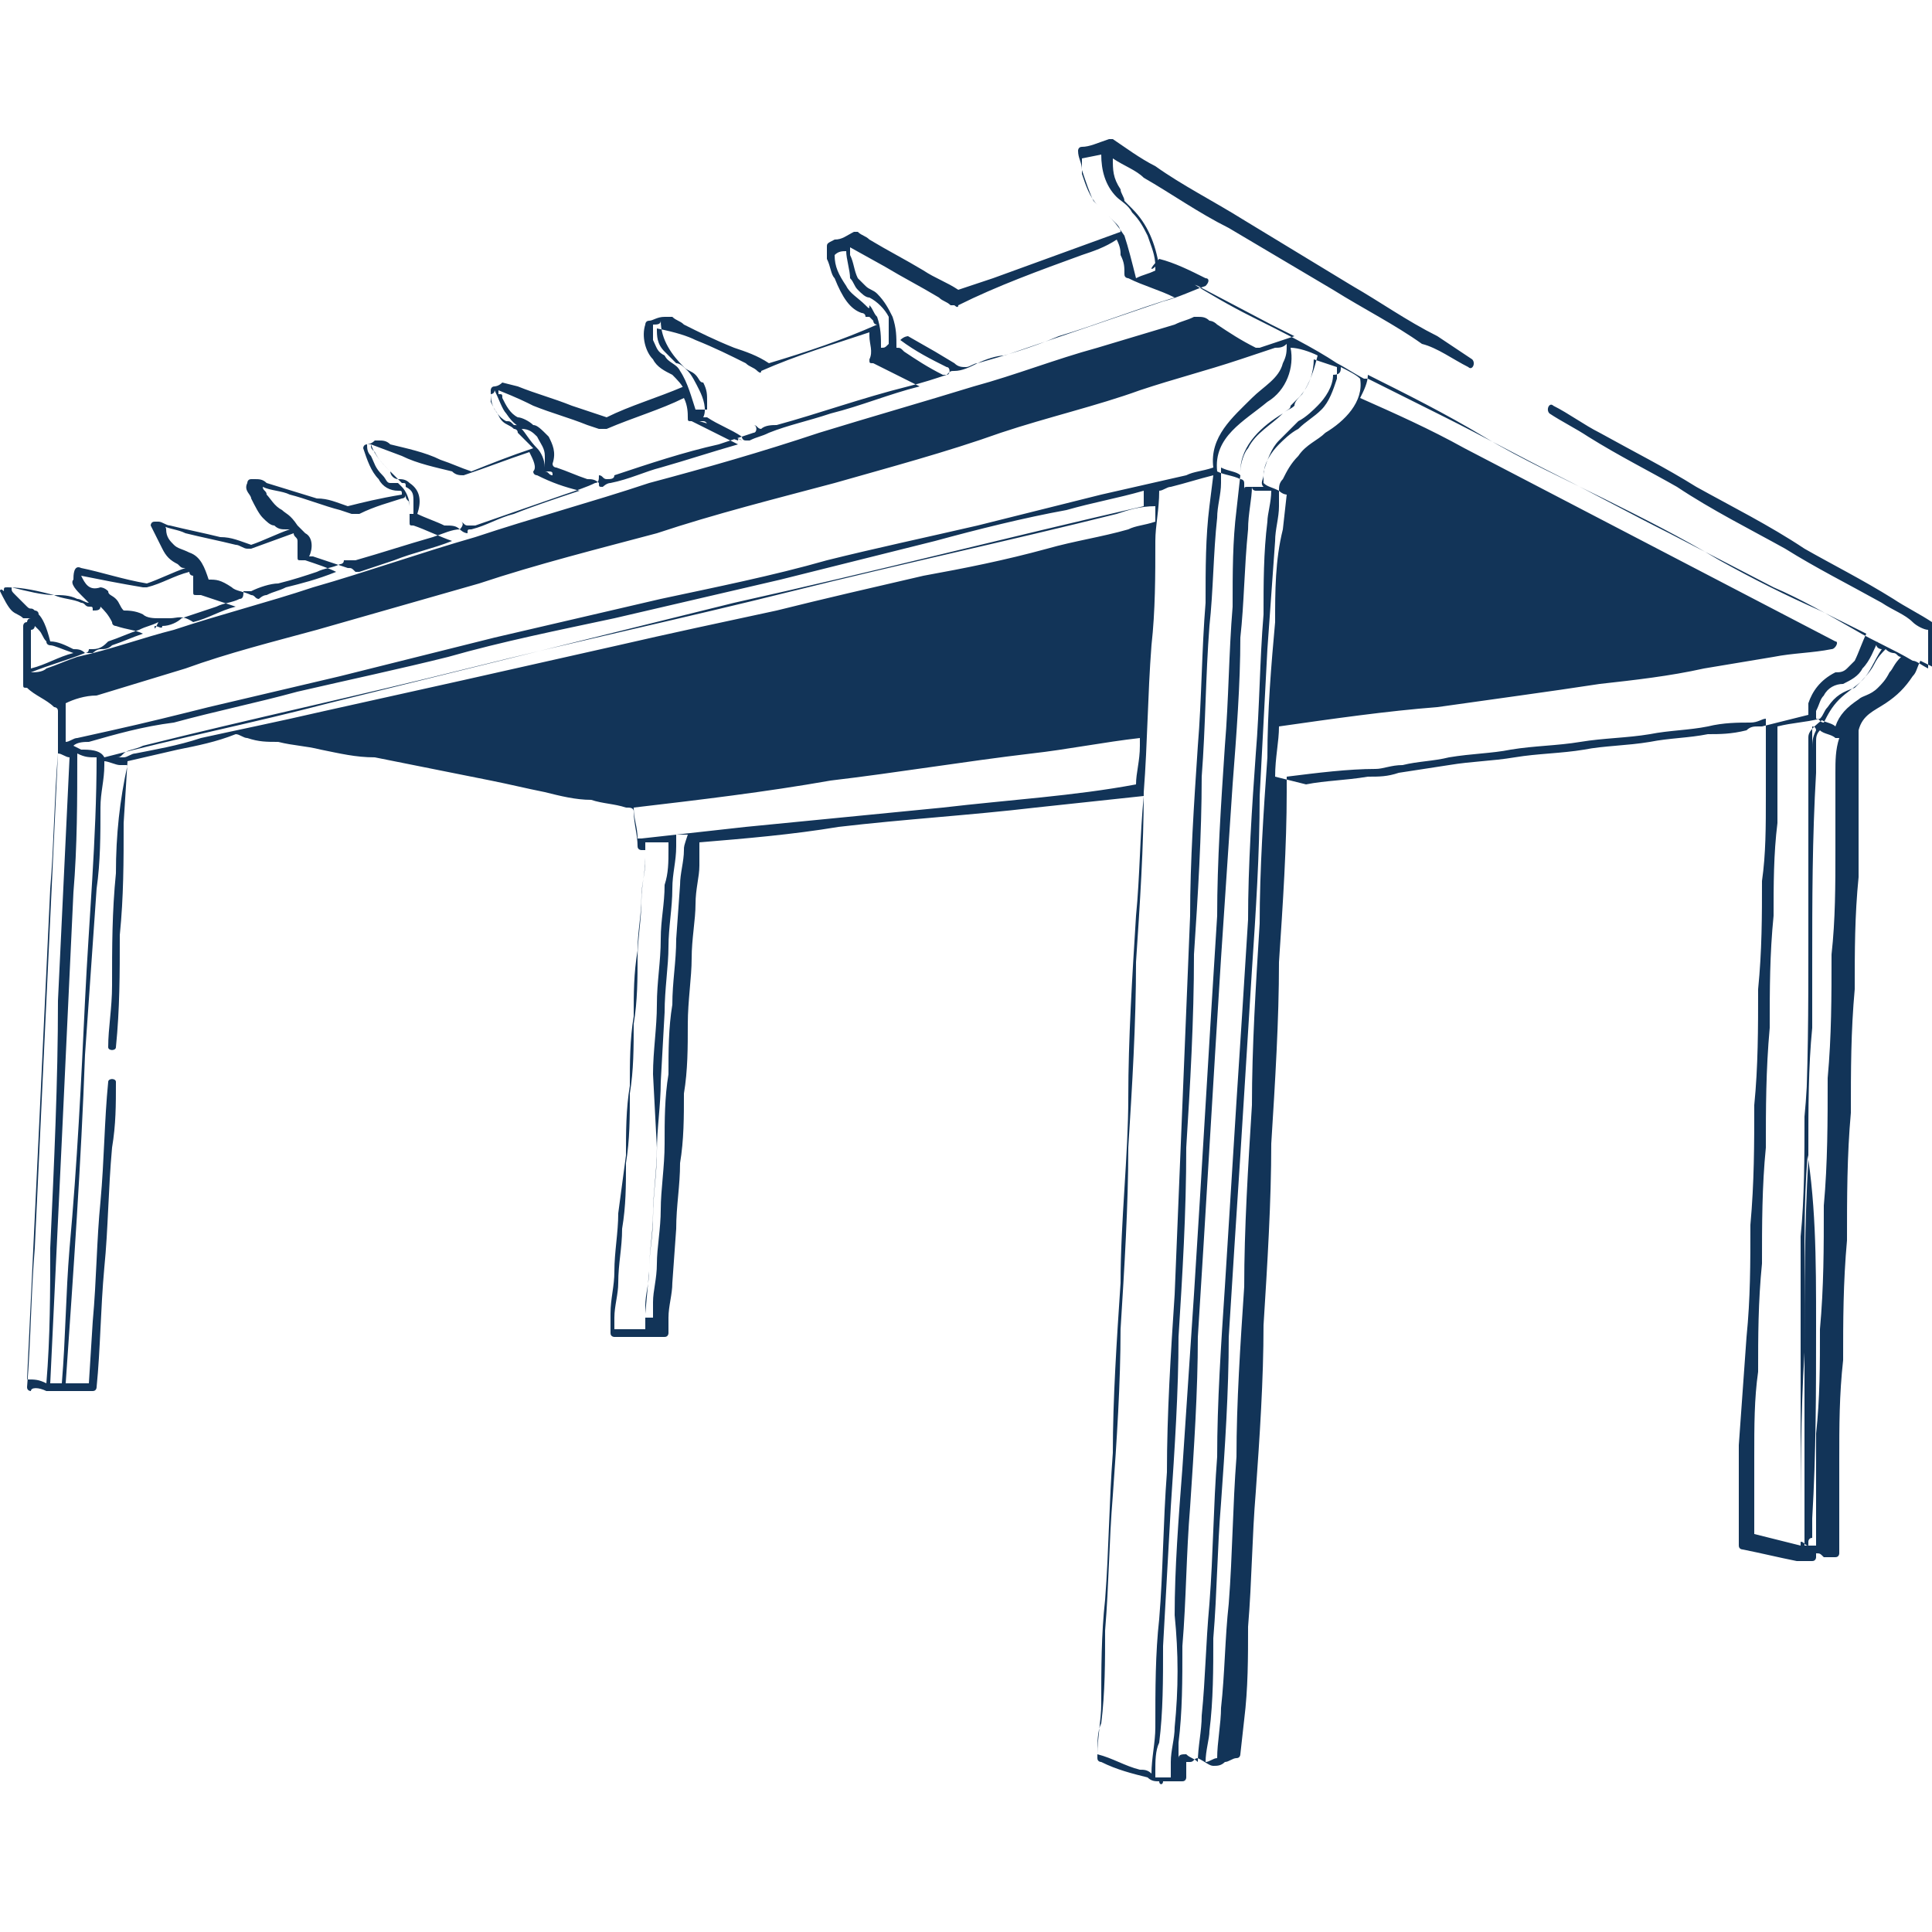 <svg xmlns="http://www.w3.org/2000/svg" width="50" height="50" viewBox="0 0 50 50" fill="none"><g clip-path="url(#clip0_11_184)"><path d="M50 16.1C49.7 15.9 49.3 15.7 49 15.5C48.2 15 47.4 14.6 46.7 14.2C45.8 13.6 44.8 13.1 43.9 12.6C43.1 12.1 42.3 11.7 41.4 11.2C41 11 40.6 10.7 40.2 10.5C40.1 10.4 40 10.6 40.1 10.7C40.4 10.9 40.8 11.1 41.1 11.3C41.9 11.8 42.7 12.2 43.4 12.6C44.3 13.2 45.3 13.7 46.2 14.2C47 14.7 47.8 15.1 48.7 15.6C49 15.8 49.3 15.9 49.5 16.1C49.6 16.2 49.8 16.3 49.9 16.3V17.3C49.7 17.2 49.6 17.1 49.5 17.1C49 16.8 48.5 16.6 48 16.3C47.3 15.9 46.6 15.5 45.9 15.2L43.2 13.8C42.2 13.3 41.3 12.8 40.3 12.3C39.3 11.8 38.4 11.3 37.4 10.8L35.4 9.8C35.4 9.8 35.4 9.8 35.3 9.8C35.1 9.7 34.8 9.5 34.6 9.4C34 9 33.2 8.6 32.4 8.2C31.8 7.9 31.3 7.6 30.8 7.3C30.5 7.2 30.3 7 30 6.9C29.9 6.3 29.7 5.8 29.3 5.4C29.2 5.3 29.1 5.2 29.1 5.2C29.1 5.1 29 5 29 4.9C28.8 4.6 28.8 4.4 28.8 4.1C29.1 4.3 29.4 4.4 29.6 4.6C30.3 5 31 5.5 31.8 5.9L34.5 7.5C35.3 8 36.1 8.4 36.8 8.9C37.2 9 37.6 9.3 38 9.5C38.1 9.6 38.2 9.4 38.1 9.3C37.8 9.1 37.5 8.9 37.2 8.7C36.4 8.3 35.7 7.8 35 7.4L32.2 5.7C31.4 5.2 30.6 4.8 29.9 4.3C29.5 4.1 29.1 3.8 28.8 3.6H28.7C28.4 3.7 28.2 3.8 28 3.8C27.9 3.8 27.9 3.9 27.9 3.9C27.9 4.1 28 4.2 28 4.4C28.1 4.7 28.2 5 28.3 5.2C28.4 5.3 28.5 5.4 28.6 5.5C28.7 5.6 28.8 5.7 28.9 5.8C29 5.9 29 6 29 6C27.9 6.4 26.8 6.8 25.7 7.2C25.4 7.3 25.1 7.4 24.8 7.5C24.5 7.3 24.2 7.2 23.9 7C23.4 6.7 23 6.5 22.5 6.2C22.4 6.1 22.3 6.1 22.2 6H22.1C21.9 6.1 21.8 6.2 21.6 6.2C21.4 6.3 21.4 6.3 21.4 6.4C21.4 6.5 21.4 6.6 21.4 6.7C21.5 6.9 21.5 7.1 21.6 7.2C21.8 7.7 22 8 22.3 8.1C22.3 8.1 22.4 8.1 22.4 8.2C22.4 8.2 22.4 8.2 22.5 8.2C22.6 8.3 22.6 8.3 22.6 8.3C22.6 8.3 22.6 8.4 22.7 8.4C21.8 8.8 20.9 9.1 19.9 9.4C19.6 9.2 19.3 9.1 19 9C18.5 8.8 18.1 8.6 17.7 8.4C17.6 8.3 17.5 8.3 17.4 8.2C17.4 8.2 17.4 8.2 17.3 8.2C17.3 8.2 17.3 8.2 17.2 8.2C17 8.2 16.9 8.3 16.8 8.3C16.7 8.3 16.7 8.4 16.7 8.4C16.6 8.7 16.7 9.1 16.9 9.3C17 9.5 17.2 9.6 17.4 9.7C17.5 9.8 17.7 10 17.7 10.1V10C17 10.3 16.3 10.5 15.7 10.8C15.4 10.7 15.1 10.6 14.8 10.5C14.3 10.3 13.9 10.2 13.4 10L13 9.9C12.9 10 12.8 10 12.8 10C12.7 10 12.7 10.1 12.7 10.1C12.7 10.3 12.7 10.4 12.8 10.6C12.9 10.7 12.9 10.8 13 10.9C13.1 11 13.2 11 13.3 11.1C13.3 11.1 13.4 11.1 13.4 11.2L13.5 11.3C13.6 11.4 13.7 11.5 13.7 11.5L13.8 11.6C13.2 11.8 12.7 12 12.2 12.2C11.9 12.1 11.7 12 11.4 11.9C11 11.7 10.5 11.6 10.1 11.5C10 11.4 9.9 11.4 9.8 11.4C9.7 11.4 9.7 11.4 9.7 11.4C9.6 11.5 9.5 11.5 9.5 11.5C9.4 11.5 9.4 11.6 9.4 11.6C9.5 11.9 9.6 12.2 9.8 12.4C9.9 12.6 10.1 12.7 10.3 12.7C10.4 12.7 10.4 12.7 10.4 12.8C9.8 12.9 9.4 13 9 13.1C8.7 13 8.5 12.9 8.2 12.9L6.9 12.5C6.8 12.4 6.7 12.4 6.6 12.4H6.5C6.4 12.4 6.4 12.5 6.4 12.5C6.3 12.7 6.5 12.8 6.5 12.9C6.6 13.1 6.7 13.3 6.8 13.4C6.9 13.5 7 13.6 7.1 13.6C7.2 13.7 7.3 13.7 7.4 13.7C7.4 13.7 7.4 13.7 7.5 13.7C7.2 13.8 6.8 14 6.5 14.1C6.2 14 6 13.9 5.7 13.9C5.3 13.8 4.8 13.7 4.4 13.6C4.3 13.6 4.2 13.5 4.1 13.5C4.1 13.5 4.1 13.5 4 13.5C3.9 13.5 3.9 13.6 3.9 13.6C4 13.8 4.1 14 4.2 14.2C4.3 14.4 4.4 14.5 4.6 14.6C4.7 14.7 4.7 14.7 4.8 14.7C4.5 14.8 4.1 15 3.8 15.1C3.2 15 2.6 14.8 2.1 14.7C1.9 14.6 1.9 14.9 1.9 15C1.8 15.1 2 15.3 2.1 15.4C2.2 15.5 2.3 15.6 2.3 15.6C2.2 15.6 2.1 15.5 2 15.5C1.8 15.4 1.6 15.4 1.4 15.4C1 15.3 0.6 15.2 0.2 15.2C0.1 15.2 0.1 15.2 0.1 15.3C0 15.2 0 15.3 0 15.3C0.1 15.5 0.2 15.7 0.3 15.8C0.4 15.9 0.5 15.9 0.6 16C0.6 16 0.6 16 0.7 16H0.8C0.7 16 0.7 16.1 0.7 16.1C0.6 16.1 0.6 16.2 0.6 16.2V17.4V17.7C0.6 17.8 0.6 17.8 0.7 17.8C0.9 18 1.2 18.1 1.4 18.3C1.4 18.3 1.5 18.3 1.5 18.4V19.5C1.4 21.6 1.3 23.8 1.2 25.9C1.1 28 1 30.2 0.9 32.3C0.8 33.5 0.8 34.7 0.7 35.9C0.7 36 0.8 36 0.8 36C0.8 35.9 1 35.9 1.2 36H1.3C1.7 36 2.1 36 2.4 36C2.5 36 2.5 35.9 2.5 35.9C2.6 34.9 2.6 33.9 2.7 32.8C2.8 31.8 2.8 30.8 2.9 29.7C3 29.1 3 28.6 3 28C3 27.9 2.8 27.9 2.8 28C2.7 29 2.7 30 2.6 31.1C2.5 32.1 2.5 33.1 2.4 34.2L2.3 35.8C2.1 35.8 1.9 35.8 1.7 35.8C1.9 32.9 2.1 30.1 2.2 27.3C2.3 25.9 2.4 24.4 2.5 23C2.6 22.3 2.6 21.6 2.6 20.9C2.6 20.5 2.7 20.2 2.7 19.8C2.7 19.8 2.7 19.8 2.7 19.7C2.8 19.7 3 19.8 3.1 19.8C3.2 19.8 3.2 19.8 3.3 19.8C3.1 20.7 3 21.6 3 22.6C2.9 23.6 2.9 24.5 2.9 25.5C2.9 26.1 2.8 26.6 2.8 27.1C2.8 27.2 3 27.2 3 27.1C3.1 26.1 3.1 25.2 3.1 24.2C3.2 23.2 3.2 22.3 3.2 21.3L3.3 19.7L4.6 19.4C5.1 19.3 5.6 19.2 6.1 19C6.2 19 6.3 19.1 6.4 19.1C6.7 19.2 6.9 19.2 7.2 19.2C7.6 19.3 7.9 19.3 8.3 19.4C8.8 19.5 9.2 19.6 9.7 19.6C10.2 19.7 10.7 19.8 11.2 19.9C11.7 20 12.2 20.1 12.7 20.2C13.2 20.3 13.6 20.4 14.1 20.5C14.5 20.6 14.9 20.7 15.3 20.7C15.6 20.8 15.9 20.8 16.2 20.9C16.3 20.9 16.4 20.9 16.4 21C16.4 21.3 16.5 21.6 16.5 21.9C16.5 22 16.6 22 16.6 22C16.7 22 16.7 22 16.7 22C16.7 22.1 16.7 22.2 16.7 22.3C16.7 22.6 16.6 22.9 16.6 23.2C16.6 23.7 16.5 24.1 16.5 24.6C16.4 25.2 16.4 25.7 16.4 26.3C16.3 26.9 16.3 27.5 16.3 28.1C16.2 28.7 16.2 29.3 16.2 29.9L16 31.4C16 31.9 15.9 32.4 15.9 32.9C15.9 33.3 15.8 33.6 15.8 34C15.8 34.2 15.8 34.3 15.8 34.5C15.8 34.6 15.9 34.6 15.9 34.6H16.9H17.2C17.3 34.6 17.3 34.5 17.3 34.5C17.3 34.4 17.3 34.3 17.3 34.1C17.3 33.8 17.4 33.5 17.4 33.2L17.5 31.8C17.5 31.2 17.6 30.7 17.6 30.1C17.7 29.5 17.7 28.9 17.7 28.3C17.8 27.7 17.8 27.1 17.8 26.5C17.8 25.9 17.9 25.3 17.9 24.8C17.9 24.3 18 23.8 18 23.4C18 23 18.1 22.7 18.1 22.4C18.1 22.2 18.1 22.1 18.1 21.9V21.8C19.3 21.7 20.5 21.6 21.7 21.4C23.4 21.2 25.1 21.1 26.8 20.9L29.6 20.6C29.5 21.6 29.5 22.7 29.4 23.7C29.3 25.3 29.2 26.9 29.2 28.4C29.2 29.9 29 31.6 29 33.2C28.9 34.7 28.8 36.2 28.8 37.6C28.7 38.9 28.7 40.1 28.6 41.4C28.5 42.3 28.5 43.2 28.5 44.1C28.5 44.5 28.4 45 28.4 45.4V45.5C28.4 45.6 28.5 45.6 28.5 45.6C28.9 45.8 29.3 45.9 29.7 46C29.8 46.1 29.9 46.1 30 46.1C30 46.2 30.1 46.2 30.1 46.1C30.3 46.1 30.5 46.1 30.6 46.1C30.7 46.1 30.7 46 30.7 46C30.7 45.9 30.7 45.8 30.7 45.6H30.8C30.9 45.6 30.9 45.5 31 45.5C31.2 45.6 31.3 45.7 31.4 45.7C31.5 45.7 31.6 45.7 31.7 45.6C31.8 45.6 31.9 45.5 32 45.5C32.1 45.5 32.1 45.4 32.1 45.4L32.2 44.5C32.3 43.7 32.3 42.9 32.3 42.1C32.4 40.9 32.4 39.8 32.5 38.6C32.6 37.2 32.7 35.7 32.7 34.3C32.8 32.7 32.9 31.1 32.9 29.6C33 28 33.1 26.4 33.1 24.9C33.2 23.4 33.3 21.9 33.3 20.5C33.3 20.4 33.3 20.2 33.3 20.1C34.1 20 34.9 19.9 35.6 19.9C35.8 19.9 36 19.8 36.3 19.8C36.7 19.7 37.1 19.7 37.5 19.6C38.1 19.5 38.6 19.5 39.1 19.4C39.7 19.3 40.3 19.3 40.9 19.2C41.5 19.1 42.1 19.1 42.7 19C43.2 18.9 43.7 18.9 44.2 18.8C44.6 18.7 45 18.7 45.3 18.7C45.5 18.7 45.6 18.6 45.7 18.6C45.7 18.8 45.7 18.9 45.7 19.1C45.7 19.6 45.7 20.1 45.7 20.6C45.7 21.4 45.7 22.1 45.6 22.8C45.6 23.7 45.6 24.6 45.5 25.6C45.5 26.6 45.5 27.6 45.4 28.6C45.4 29.6 45.4 30.6 45.3 31.7C45.3 32.7 45.3 33.6 45.2 34.6L45 37.4C45 38 45 38.5 45 39.1C45 39.4 45 39.7 45 39.9C45 39.9 45 39.9 45 40C45 40.1 45.1 40.1 45.1 40.1C45.6 40.2 46 40.3 46.5 40.4C46.5 40.4 46.5 40.4 46.6 40.4H46.9C47 40.4 47 40.3 47 40.3V40.2C47.1 40.2 47.1 40.2 47.2 40.3C47.3 40.3 47.4 40.3 47.5 40.3C47.6 40.3 47.6 40.2 47.6 40.2C47.6 40 47.6 39.8 47.6 39.5C47.6 38.9 47.6 38.3 47.6 37.8C47.6 36.9 47.6 36.1 47.7 35.2C47.7 34.2 47.7 33.2 47.8 32.1C47.8 31 47.8 29.9 47.9 28.8C47.9 27.7 47.9 26.7 48 25.6C48 24.6 48 23.7 48.1 22.7C48.1 22 48.1 21.2 48.1 20.5C48.1 20.1 48.1 19.7 48.1 19.3C48.1 19.2 48.1 19.2 48.1 19.1C48.1 19 48.1 19 48.1 18.9C48.2 18.5 48.5 18.4 48.8 18.2C49.1 18 49.3 17.8 49.5 17.5C49.6 17.4 49.6 17.3 49.7 17.1C49.9 17.2 50.1 17.3 50.3 17.4H50.4C50.5 17.5 50.6 17.4 50.6 17.3V16.1C50 16.1 50 16.1 50 16.1ZM48.7 16.8C48.5 17.1 48.4 17.4 48.2 17.6C48 17.8 47.8 17.9 47.6 18.1C47.4 18.3 47.3 18.5 47.2 18.7C47.1 18.7 47.1 18.6 47 18.6C47 18.6 47 18.6 47 18.5C47 18.4 47 18.4 47 18.4C47.1 18.2 47.1 18.1 47.2 18C47.3 17.8 47.5 17.7 47.7 17.7C47.9 17.6 48.1 17.5 48.2 17.3C48.4 17.1 48.5 16.8 48.6 16.6C48.5 16.7 48.6 16.8 48.7 16.8ZM34.7 9.5C34.9 9.6 35.1 9.7 35.2 9.8C35.3 10.4 34.8 10.9 34.3 11.2C34.1 11.4 33.8 11.5 33.6 11.8C33.4 12 33.3 12.2 33.2 12.4C33.1 12.5 33.1 12.6 33.1 12.7C32.9 12.6 32.8 12.6 32.7 12.5C32.7 12.4 32.7 12.3 32.7 12.2C32.8 11.9 32.9 11.6 33.1 11.4C33.3 11.2 33.4 11.1 33.6 10.9C33.8 10.8 34 10.6 34.1 10.5C34.3 10.3 34.5 10 34.5 9.7C34.7 9.7 34.7 9.6 34.7 9.5ZM34.6 9.5C34.6 9.6 34.6 9.7 34.6 9.8C34.5 10.1 34.4 10.4 34.2 10.6C34 10.8 33.8 10.9 33.6 11.1C33.4 11.2 33.2 11.4 33.1 11.5C32.9 11.7 32.7 12 32.7 12.3C32.7 12.4 32.6 12.5 32.7 12.6C32.6 12.6 32.6 12.6 32.6 12.6H32.3C32.2 12.6 32.2 12.6 32.2 12.7C32.2 12.6 32.2 12.6 32.2 12.6V12.5C32.2 12.4 32.1 12.4 32.1 12.4C32.1 12.3 32.1 12.3 32.1 12.2C32.1 12 32.2 11.7 32.3 11.6C32.5 11.2 32.9 11 33.2 10.7C33.3 10.6 33.4 10.6 33.4 10.5C33.5 10.4 33.6 10.3 33.6 10.3C33.9 10 34 9.6 34 9.3L34.6 9.5ZM34.1 9.2C34 9.6 33.9 9.9 33.7 10.2C33.6 10.3 33.5 10.4 33.5 10.5C33.4 10.6 33.3 10.6 33.2 10.7C32.7 11 32.1 11.5 32.1 12.2C32.1 12.3 32.1 12.3 32.1 12.4C31.9 12.3 31.7 12.3 31.5 12.2C31.4 11.3 32.2 10.9 32.8 10.4C33.3 10.1 33.5 9.5 33.4 9C33.6 9 33.9 9.1 34.1 9.2ZM31.4 12.1C31.1 12.2 30.9 12.2 30.7 12.3L28.5 12.8L25.3 13.6C24 13.9 22.6 14.2 21.4 14.5C20 14.9 18.5 15.2 17.1 15.5L12.8 16.5L8.8 17.5L5.4 18.3C4.6 18.5 3.8 18.7 2.9 18.9L2 19.1C1.9 19.1 1.8 19.2 1.7 19.2V18.2C1.9 18.1 2.2 18 2.5 18L4.8 17.3C5.9 16.9 7.1 16.6 8.2 16.3C9.6 15.9 11 15.5 12.4 15.1C13.9 14.6 15.5 14.2 17 13.8C18.5 13.3 20.1 12.9 21.6 12.5C23 12.1 24.5 11.7 25.9 11.2C27.1 10.8 28.4 10.5 29.5 10.1C30.4 9.8 31.2 9.6 32.1 9.3C32.4 9.2 32.7 9.1 33 9C33.1 9 33.2 9 33.3 8.9C33.3 9.1 33.3 9.2 33.2 9.4C33.1 9.8 32.7 10 32.4 10.3C31.9 10.8 31.3 11.3 31.4 12.1ZM28.7 5.6C28.6 5.5 28.5 5.4 28.4 5.3C28.2 5.1 28.1 4.8 28 4.5C28 4.4 28 4.3 28 4.1L28.5 4C28.5 4.4 28.6 4.8 28.9 5.1C29 5.2 29.2 5.3 29.3 5.5C29.5 5.7 29.6 5.9 29.7 6.1C29.8 6.4 29.9 6.6 29.9 6.9V7C29.7 7.1 29.6 7.1 29.4 7.2C29.3 6.8 29.2 6.4 29.1 6.1C28.9 5.8 28.8 5.7 28.7 5.6ZM22.9 6.9C23.4 7.2 23.8 7.4 24.3 7.7C24.4 7.8 24.5 7.8 24.6 7.9C24.6 7.9 24.6 7.9 24.7 7.9C24.7 7.9 24.8 8 24.8 7.9C25.8 7.4 26.9 7 28 6.6C28.3 6.5 28.6 6.4 28.9 6.2C29 6.4 29 6.5 29 6.6C29.1 6.8 29.1 6.9 29.1 7.1C29.1 7.2 29.2 7.2 29.2 7.2C29.6 7.4 30 7.5 30.4 7.7C29.4 8 28.4 8.4 27.4 8.7C26.7 9 26 9.2 25.3 9.4C25.1 9.5 24.9 9.6 24.7 9.6C24.6 9.6 24.6 9.6 24.5 9.7H24.4C24 9.5 23.7 9.3 23.4 9.1C23.3 9 23.3 9 23.2 9C23.2 8.7 23.2 8.5 23.1 8.2C23 8 22.9 7.8 22.7 7.6C22.6 7.5 22.5 7.5 22.4 7.4C22.3 7.3 22.2 7.2 22.2 7.2C22.1 7 22.1 6.8 22 6.6C22 6.5 22 6.4 22 6.4L22.9 6.9ZM22.4 7.9C22.2 7.7 22 7.6 21.9 7.4C21.7 7.1 21.6 6.9 21.6 6.6C21.7 6.5 21.8 6.5 21.9 6.5C21.9 6.7 22 7 22 7.2C22.1 7.3 22.1 7.4 22.2 7.5C22.3 7.6 22.4 7.7 22.5 7.7C22.7 7.8 22.9 8 23 8.2C23 8.4 23 8.7 23 8.9C22.9 9 22.9 9 22.8 9C22.8 8.7 22.8 8.5 22.7 8.2C22.6 8.1 22.6 8 22.5 7.9C22.5 8 22.5 8 22.4 7.9ZM18 8.8C18.5 9 18.9 9.2 19.3 9.4C19.4 9.5 19.5 9.5 19.6 9.6C19.6 9.6 19.7 9.7 19.7 9.6C20.6 9.2 21.6 8.9 22.5 8.6C22.5 8.7 22.5 8.7 22.5 8.7C22.5 8.9 22.6 9.1 22.5 9.3C22.5 9.4 22.5 9.4 22.6 9.4C23 9.6 23.4 9.8 23.8 10C23 10.2 22.3 10.5 21.5 10.7C20.9 10.9 20.4 11 19.9 11.2C19.7 11.3 19.6 11.3 19.4 11.4H19.3C19.2 11.4 19.2 11.3 19.2 11.3C18.9 11.1 18.6 11 18.3 10.8H18.2C18.3 10.6 18.2 10.3 18.1 10.1C18 9.9 17.9 9.7 17.8 9.6C17.7 9.5 17.6 9.4 17.5 9.4C17.4 9.3 17.3 9.2 17.2 9.1C17 8.9 17 8.7 17 8.5C17.5 8.6 17.8 8.7 18 8.8ZM19.2 11.4C18.8 11.2 18.5 11 18.1 10.9H18.2C18.2 10.9 18.3 10.9 18.3 11C18.6 11.2 18.8 11.3 19.1 11.4C19.1 11.3 19.2 11.4 19.2 11.4ZM17.6 9.6C17.5 9.4 17.3 9.4 17.2 9.2C17 9.1 17 9 16.9 8.8C16.9 8.7 16.9 8.6 16.9 8.5C16.9 8.5 16.9 8.5 16.9 8.4C17 8.4 17.1 8.4 17.1 8.3C17.1 8.8 17.4 9.2 17.7 9.5C17.8 9.6 17.9 9.6 18 9.7C18.1 9.8 18.1 9.9 18.2 9.9C18.3 10.1 18.3 10.2 18.3 10.4C18.3 10.5 18.3 10.6 18.3 10.6C18.2 10.6 18.1 10.6 18 10.6C17.9 10.3 17.8 9.9 17.6 9.6ZM13.8 10.5C14.3 10.7 14.7 10.8 15.2 11L15.5 11.1C15.5 11.1 15.5 11.1 15.6 11.1H15.7C16.4 10.8 17.1 10.6 17.7 10.3C17.8 10.5 17.8 10.7 17.8 10.8C17.8 10.9 17.8 10.9 17.9 10.9C18.3 11.1 18.7 11.3 19.1 11.5C18.4 11.7 17.8 11.9 17.1 12.1C16.7 12.2 16.3 12.4 15.8 12.5C15.7 12.5 15.6 12.6 15.6 12.6C15.5 12.6 15.5 12.6 15.5 12.5C15.4 12.4 15.3 12.4 15.2 12.4C14.9 12.3 14.7 12.2 14.4 12.1C14.4 12.1 14.3 12.1 14.3 12C14.4 11.7 14.3 11.5 14.2 11.3C14 11.1 13.9 11 13.8 11C13.7 10.9 13.5 10.8 13.4 10.8C13.2 10.7 13.1 10.5 13 10.3C13 10.2 13 10.2 12.9 10.2C12.9 10.2 12.9 10.2 12.9 10.1C13.4 10.3 13.6 10.4 13.8 10.5ZM14.3 12.3C14.2 12.3 14.2 12.2 14.1 12.2C14.3 12.2 14.3 12.2 14.3 12.3ZM13.5 11.1C13.4 11 13.4 11 13.3 11C13.2 10.9 13.2 10.9 13.1 10.9C12.9 10.8 12.8 10.6 12.7 10.4C12.7 10.3 12.7 10.3 12.7 10.2C12.7 10.2 12.8 10.2 12.8 10.1C12.9 10.3 13 10.6 13.1 10.7C13.3 11 13.4 11 13.5 11.1C13.7 11.1 13.8 11.2 13.9 11.3C14 11.5 14.1 11.6 14.1 11.8C14.1 11.9 14.1 11.9 14.1 11.9V12V12.1C14.1 11.9 14 11.7 13.9 11.6C13.7 11.4 13.6 11.2 13.5 11.1ZM10.4 11.8C10.8 12 11.3 12.1 11.7 12.2C11.8 12.3 11.9 12.3 12 12.3C12.6 12.1 13.1 11.9 13.7 11.7C13.8 11.9 13.9 12.1 13.8 12.2C13.8 12.3 13.9 12.3 13.9 12.3C14.3 12.5 14.6 12.6 15 12.7C14.4 12.9 13.8 13.1 13.3 13.3C12.9 13.4 12.6 13.6 12.2 13.7C12.1 13.7 12.1 13.7 12.1 13.8C12 13.8 11.9 13.7 11.9 13.7C11.8 13.6 11.7 13.6 11.5 13.6C11.3 13.5 11 13.4 10.8 13.3C10.9 13 10.9 12.7 10.6 12.5C10.5 12.4 10.4 12.4 10.3 12.4C10.2 12.4 10.1 12.3 10.1 12.2C9.9 12 9.8 11.9 9.7 11.7C9.6 11.6 9.6 11.6 9.6 11.5L10.4 11.8ZM10.1 12.5C10 12.5 10 12.4 9.9 12.3C9.7 12.1 9.7 12 9.6 11.8C9.5 11.7 9.5 11.6 9.5 11.5C9.5 11.5 9.5 11.5 9.6 11.5C9.7 11.8 9.9 12 10.1 12.2C10.2 12.3 10.3 12.4 10.3 12.4L10.4 12.5C10.5 12.5 10.5 12.5 10.5 12.6C10.7 12.7 10.7 12.8 10.7 13C10.7 13.1 10.7 13.2 10.7 13.3C10.6 13.3 10.6 13.3 10.6 13.3C10.6 13.2 10.6 13.2 10.6 13.1C10.6 12.9 10.5 12.7 10.4 12.6C10.3 12.5 10.3 12.5 10.3 12.5C10.2 12.5 10.2 12.5 10.1 12.5ZM7.3 13.2C7.1 13.1 7 12.9 6.9 12.8C6.9 12.7 6.8 12.7 6.8 12.6C7 12.7 7.3 12.7 7.5 12.8C7.9 12.9 8.4 13.1 8.8 13.2L9.1 13.3H9.2C9.2 13.3 9.2 13.3 9.3 13.3C9.7 13.1 10.1 13 10.4 12.9C10.4 12.9 10.5 12.9 10.5 12.8C10.5 12.9 10.5 12.9 10.6 13C10.6 13.1 10.6 13.2 10.6 13.3C10.6 13.4 10.6 13.4 10.6 13.4C10.6 13.4 10.6 13.4 10.6 13.5C10.6 13.6 10.6 13.6 10.7 13.6C11 13.7 11.4 13.9 11.7 14C11.2 14.2 10.7 14.3 10.2 14.5C9.9 14.6 9.6 14.7 9.3 14.8H9.2C9.1 14.7 9.1 14.7 9 14.7L8.7 14.6L8.1 14.4C8.1 14.4 8.1 14.4 8 14.4C8.1 14.2 8.1 13.9 7.9 13.8C7.8 13.7 7.7 13.6 7.7 13.6C7.5 13.3 7.4 13.3 7.3 13.2ZM4.5 14.1C4.4 14 4.3 13.9 4.3 13.7C4.3 13.7 4.3 13.6 4.2 13.6C4.4 13.7 4.6 13.7 4.8 13.8C5.2 13.9 5.7 14 6.1 14.1C6.2 14.1 6.3 14.2 6.4 14.2H6.5L7.6 13.8C7.6 13.9 7.7 13.9 7.7 14C7.7 14.1 7.7 14.1 7.7 14.1V14.2C7.7 14.2 7.7 14.2 7.7 14.3C7.7 14.4 7.7 14.4 7.7 14.4C7.7 14.5 7.7 14.5 7.8 14.5C7.8 14.5 7.8 14.5 7.9 14.5C8.2 14.6 8.5 14.7 8.7 14.8C8.2 15 7.8 15.1 7.4 15.2C7.2 15.3 7.1 15.3 6.9 15.4C6.8 15.4 6.7 15.5 6.7 15.5C6.6 15.5 6.6 15.4 6.5 15.4C6.3 15.3 6.1 15.3 6 15.2C5.7 15 5.6 15 5.4 15C5.3 14.7 5.2 14.4 4.9 14.3C4.7 14.2 4.6 14.2 4.5 14.1ZM2.1 14.9C2.6 15 3.1 15.1 3.7 15.2C3.8 15.2 3.8 15.2 3.8 15.2C4.2 15.1 4.5 14.9 4.9 14.8C4.9 14.9 5 14.9 5 14.9C5 14.9 5 15.1 5 15.2V15.3C5 15.4 5 15.4 5.1 15.4C5.1 15.4 5.1 15.4 5.2 15.4C5.5 15.5 5.8 15.6 6.1 15.7C5.7 15.8 5.4 16 5 16.1C4.7 15.9 4.6 16 4.4 16C4.4 16 4.3 16 4.2 16C4.1 16 4.1 16 4.1 16C4 16 3.8 16 3.7 15.9C3.5 15.8 3.3 15.8 3.2 15.8C3.1 15.7 3.1 15.6 3 15.5C2.9 15.4 2.8 15.4 2.8 15.3C2.7 15.2 2.6 15.2 2.6 15.2C2.3 15.3 2.2 15.1 2.1 14.9ZM0.7 15.7C0.6 15.6 0.5 15.5 0.4 15.4C0.3 15.3 0.3 15.3 0.3 15.2C0.7 15.3 1.1 15.4 1.4 15.4C1.6 15.5 1.9 15.5 2.1 15.6C2.2 15.6 2.2 15.7 2.3 15.7C2.4 15.7 2.4 15.7 2.4 15.8C2.5 15.8 2.6 15.8 2.6 15.7C2.7 15.8 2.8 15.9 2.9 16.1C2.9 16.2 3 16.2 3 16.2C3.3 16.3 3.5 16.3 3.7 16.4C3.4 16.5 3.2 16.6 2.9 16.7C2.8 16.8 2.7 16.8 2.6 16.8C2.5 16.8 2.4 16.9 2.4 16.9H2.2C2.1 16.8 2 16.8 1.9 16.8C1.7 16.7 1.5 16.6 1.3 16.6C1.2 16.2 1.1 16 1 15.9C1 15.8 0.9 15.8 0.9 15.8C0.8 15.7 0.8 15.8 0.7 15.7ZM1.9 16.9C1.5 17 1.2 17.2 0.8 17.3V16.3C0.9 16.3 0.9 16.2 0.9 16.2L1 16.3C1.1 16.4 1.1 16.5 1.2 16.6C1.2 16.7 1.3 16.7 1.3 16.7C1.4 16.7 1.6 16.8 1.9 16.9ZM0.8 17.4C1.3 17.2 1.7 17.1 2.2 16.9C2.3 16.9 2.3 16.8 2.3 16.8H2.4C2.6 16.8 2.7 16.7 2.8 16.6C3.1 16.5 3.3 16.4 3.6 16.3C3.8 16.2 3.9 16.2 4.1 16.1C4 16.3 4 16.3 4 16.2C4.1 16.2 4.2 16.3 4.2 16.2C4.4 16.2 4.6 16.1 4.7 16C5 15.9 5.3 15.8 5.6 15.7C5.8 15.6 6 15.6 6.2 15.5C6.3 15.5 6.3 15.4 6.3 15.3C6.4 15.3 6.4 15.3 6.5 15.3C6.7 15.2 7 15.1 7.2 15.1C7.6 15 7.9 14.9 8.2 14.8C8.4 14.7 8.6 14.7 8.8 14.6C8.8 14.6 8.9 14.6 8.9 14.5H9C9.1 14.5 9.1 14.5 9.2 14.5C9.9 14.3 10.5 14.1 11.2 13.9C11.5 13.8 11.7 13.7 11.9 13.7C12 13.6 12 13.5 11.9 13.5C12 13.5 12 13.6 12.1 13.6C12.2 13.6 12.2 13.6 12.3 13.6L14.6 12.8C14.9 12.7 15.2 12.6 15.4 12.5C15.5 12.5 15.5 12.4 15.5 12.3C15.6 12.3 15.6 12.4 15.7 12.4C15.8 12.4 15.9 12.4 15.9 12.3C16.8 12 17.7 11.7 18.6 11.5C18.9 11.4 19.2 11.3 19.5 11.2C19.6 11.2 19.6 11 19.5 11C19.6 11 19.6 11.1 19.7 11.1C19.8 11 20 11 20.1 11C21.2 10.7 22.3 10.3 23.5 10C23.9 9.9 24.2 9.8 24.5 9.7C24.6 9.7 24.6 9.5 24.5 9.5C24.1 9.3 23.7 9.1 23.3 8.8C23.4 8.7 23.5 8.7 23.5 8.7L24.2 9.1L24.7 9.4C24.8 9.5 24.9 9.5 25 9.5C25.1 9.5 25.2 9.4 25.3 9.4C25.5 9.3 25.8 9.2 26 9.2L30.1 7.8C30.5 7.7 30.9 7.5 31.2 7.4C31.3 7.3 31.3 7.2 31.2 7.2C30.8 7 30.4 6.8 30 6.7C29.7 7 29.8 7 29.9 6.9C29.9 6.9 29.9 6.9 30 6.9C30.3 7.1 30.7 7.3 31 7.4L32.9 8.4L33.5 8.7C33.2 8.8 32.9 8.9 32.6 9C32.6 9 32.6 9 32.5 9C32.1 8.8 31.8 8.6 31.5 8.4C31.4 8.3 31.3 8.3 31.3 8.3C31.2 8.2 31.1 8.2 31 8.2H30.9C30.7 8.3 30.6 8.3 30.4 8.4L28.4 9C27.3 9.3 26.3 9.7 25.2 10C23.9 10.4 22.5 10.8 21.2 11.2C19.7 11.7 18.3 12.1 16.8 12.5C15.3 13 13.8 13.4 12.3 13.9C10.9 14.3 9.5 14.8 8.1 15.2C6.9 15.6 5.7 15.9 4.5 16.3C3.7 16.5 2.9 16.8 2 17C1.7 17.1 1.5 17.2 1.2 17.3C1.1 17.4 0.9 17.4 0.8 17.4ZM1.2 35.8C1 35.7 0.9 35.7 0.7 35.7C0.8 33.6 0.9 31.5 1 29.4L1.3 23C1.4 21.8 1.4 20.7 1.5 19.5C1.6 19.5 1.7 19.6 1.8 19.6C1.7 21.7 1.6 23.8 1.5 25.9C1.5 28 1.4 30.1 1.3 32.3C1.3 33.4 1.3 34.6 1.2 35.8ZM2.2 25.9C2.1 28 2 30.1 1.8 32.3C1.7 33.5 1.7 34.6 1.6 35.8C1.5 35.8 1.4 35.8 1.3 35.8C1.4 33.7 1.5 31.6 1.6 29.5C1.7 27.4 1.8 25.2 1.9 23.1C2 21.9 2 20.7 2 19.5C2.2 19.6 2.3 19.6 2.5 19.6C2.5 21.7 2.3 23.8 2.2 25.9ZM2.1 19.4L1.9 19.3C2 19.2 2.2 19.2 2.3 19.2C3 19 3.7 18.8 4.5 18.7C5.6 18.4 6.6 18.2 7.7 17.9C9 17.6 10.4 17.3 11.6 17C13 16.6 14.5 16.3 15.9 16L20.2 15L24.2 14C25.3 13.7 26.5 13.4 27.6 13.2C28.3 13 28.9 12.9 29.6 12.7C29.6 12.9 29.6 13 29.6 13.1C26.1 13.9 22.6 14.8 19 15.6L8.5 18.2C6.6 18.7 4.6 19.1 2.7 19.6C2.6 19.4 2.3 19.4 2.1 19.4ZM5.2 19.1C4.6 19.3 4 19.4 3.5 19.5C3.4 19.5 3.3 19.6 3.2 19.6C3.1 19.6 3.1 19.6 3.1 19.6H3C3.1 19.6 3.1 19.6 3.2 19.5C3.3 19.4 3.5 19.4 3.7 19.3C6.5 18.6 9.3 18 12.1 17.3C14.9 16.6 17.7 16 20.5 15.3C23.3 14.6 26.1 14 28.9 13.3C29.2 13.2 29.5 13.1 29.9 13.1C29.9 13.2 29.9 13.3 29.9 13.4V13.5C29.6 13.6 29.4 13.6 29.2 13.7C28.5 13.9 27.8 14 27.1 14.2C26 14.5 25 14.7 23.9 14.9C22.6 15.2 21.3 15.5 20.1 15.8C18.7 16.1 17.3 16.4 16 16.7L12 17.6L8.4 18.4C7.1 18.7 6.1 18.9 5.2 19.1ZM17 29.7C17 30.3 16.9 30.9 16.9 31.4C16.9 31.9 16.8 32.4 16.8 32.9L16.7 34C16.7 34.2 16.7 34.3 16.7 34.4H16.1H15.9C15.9 34.3 15.9 34.2 15.9 34.1C15.9 33.8 16 33.5 16 33.2C16 32.7 16.1 32.3 16.1 31.8C16.2 31.2 16.2 30.7 16.2 30.1C16.3 29.5 16.3 28.9 16.3 28.3C16.4 27.7 16.4 27.1 16.4 26.5C16.5 25.9 16.5 25.3 16.5 24.8C16.5 24.3 16.6 23.8 16.6 23.3C16.6 22.9 16.7 22.6 16.7 22.2C16.7 22 16.7 21.9 16.7 21.8C16.9 21.8 17.1 21.8 17.3 21.8C17.3 21.9 17.3 21.9 17.3 22C17.3 22.3 17.3 22.6 17.2 22.9C17.2 23.4 17.1 23.8 17.1 24.3C17.1 24.9 17 25.4 17 26C17 26.6 16.9 27.2 16.9 27.8L17 29.7ZM17.7 22C17.7 22.3 17.6 22.6 17.6 22.9L17.5 24.3C17.5 24.9 17.4 25.4 17.4 26C17.3 26.6 17.3 27.2 17.3 27.8C17.2 28.4 17.2 29 17.2 29.6C17.2 30.2 17.1 30.8 17.1 31.3C17.1 31.8 17 32.3 17 32.7C17 33.1 16.9 33.4 16.9 33.7C16.9 33.9 16.9 34 16.9 34.1H16.7C16.7 34 16.7 33.9 16.7 33.8C16.7 33.5 16.8 33.2 16.8 32.9C16.8 32.4 16.9 32 16.9 31.5C16.9 30.9 17 30.4 17 29.8C17 29.2 17.1 28.6 17.1 28L17.2 26.2C17.2 25.6 17.3 25 17.3 24.5C17.3 24 17.4 23.5 17.4 23C17.4 22.6 17.5 22.3 17.5 21.9C17.5 21.8 17.5 21.7 17.5 21.6H17.7H17.8C17.7 21.9 17.7 21.9 17.7 22ZM24.4 20.9L19.3 21.4C18.4 21.5 17.5 21.6 16.6 21.7C16.5 21.7 16.5 21.7 16.5 21.7C16.5 21.4 16.4 21.2 16.4 20.9C18.1 20.7 19.8 20.5 21.5 20.2C23.2 20 25 19.7 26.7 19.5C27.6 19.4 28.6 19.2 29.5 19.1C29.5 19.2 29.5 19.3 29.5 19.3C29.5 19.7 29.4 20 29.4 20.3C27.8 20.6 26.1 20.7 24.4 20.9ZM29.9 44.7C29.9 45.1 29.8 45.5 29.8 45.9C29.7 45.8 29.6 45.8 29.5 45.8C29.1 45.7 28.8 45.5 28.4 45.4C28.4 45.1 28.4 44.8 28.5 44.6C28.6 43.8 28.6 43 28.6 42.2C28.7 41 28.7 39.9 28.8 38.7C28.9 37.3 29 35.8 29 34.4C29.1 32.8 29.2 31.2 29.2 29.7C29.3 28.1 29.4 26.5 29.4 24.9C29.5 23.4 29.6 21.9 29.6 20.5C29.7 19.2 29.7 18 29.8 16.7C29.9 15.8 29.9 14.9 29.9 14C29.9 13.6 30 13.2 30 12.7C30.1 12.7 30.2 12.6 30.3 12.6C30.7 12.5 31 12.4 31.4 12.3L31.3 13.1C31.2 13.9 31.2 14.7 31.2 15.6C31.1 16.8 31.1 18.1 31 19.3C30.9 20.8 30.8 22.3 30.8 23.7L30.6 28.6L30.4 33.5C30.3 35 30.2 36.6 30.2 38.1C30.1 39.4 30.1 40.7 30 41.9C29.9 42.8 29.9 43.7 29.9 44.7ZM30.4 44.7C30.4 45 30.3 45.3 30.3 45.6C30.3 45.8 30.3 45.9 30.3 46C30.2 46 30 46 29.9 46C29.9 45.9 29.9 45.8 29.9 45.8C29.9 45.6 29.9 45.3 30 45.1C30.1 44.3 30.1 43.5 30.1 42.6L30.3 39C30.4 37.5 30.5 36 30.5 34.6C30.6 33 30.7 31.4 30.7 29.7C30.8 28.1 30.9 26.4 30.9 24.7C31 23.2 31.1 21.6 31.1 20.1C31.2 18.8 31.2 17.5 31.3 16.2C31.4 15.3 31.4 14.3 31.5 13.4C31.5 13.1 31.6 12.8 31.6 12.5C31.6 12.4 31.6 12.2 31.6 12.1C31.8 12.2 32 12.2 32.1 12.3L32 13.2C31.9 14 31.9 14.8 31.9 15.7C31.8 16.9 31.8 18.1 31.7 19.3C31.6 20.8 31.5 22.3 31.5 23.7C31.4 25.3 31.3 26.9 31.2 28.6C31.1 30.3 31 31.9 30.9 33.5C30.8 35 30.7 36.5 30.6 38C30.5 39.3 30.4 40.6 30.4 41.8C30.5 42.8 30.5 43.7 30.4 44.7ZM31.1 44.4C31.1 44.8 31 45.2 31 45.6C30.9 45.5 30.8 45.5 30.7 45.4C30.6 45.4 30.5 45.4 30.5 45.5C30.5 45.4 30.5 45.2 30.5 45.1C30.6 44.3 30.6 43.5 30.6 42.6C30.7 41.4 30.7 40.2 30.8 39C30.9 37.5 31 36 31 34.6C31.1 33 31.2 31.4 31.3 29.7C31.4 28 31.5 26.4 31.6 24.8L31.9 20.3C32 19 32.1 17.7 32.1 16.5C32.2 15.6 32.2 14.7 32.3 13.7C32.3 13.3 32.4 12.9 32.4 12.6C32.4 12.7 32.5 12.7 32.5 12.7H32.8H32.9C32.9 13 32.8 13.3 32.8 13.5C32.7 14.3 32.7 15.1 32.7 15.9C32.6 17.1 32.6 18.3 32.5 19.5C32.4 20.9 32.3 22.4 32.3 23.8C32.2 25.4 32.1 27 32 28.5L31.7 33.3C31.6 34.8 31.5 36.3 31.5 37.7C31.4 39 31.4 40.2 31.3 41.5C31.2 42.6 31.2 43.4 31.1 44.4ZM32.8 19.6C32.7 21 32.6 22.5 32.6 23.9C32.5 25.5 32.4 27.1 32.4 28.6C32.3 30.2 32.2 31.8 32.2 33.3C32.1 34.8 32 36.3 32 37.7C31.9 39 31.9 40.2 31.8 41.5C31.7 42.4 31.7 43.3 31.6 44.2C31.6 44.6 31.5 45.1 31.5 45.5C31.4 45.5 31.3 45.6 31.2 45.6C31.2 45.3 31.3 45 31.3 44.8C31.4 44 31.4 43.2 31.4 42.4C31.5 41.2 31.5 40.1 31.6 38.9C31.7 37.5 31.8 36 31.8 34.6C31.9 33 32 31.4 32.1 29.9C32.2 28.3 32.3 26.7 32.4 25.1C32.5 23.6 32.6 22.1 32.6 20.6L32.8 16.8L33 14C33 13.7 33.1 13.4 33.1 13.1C33.1 13 33.1 12.8 33.1 12.7C33.2 12.8 33.3 12.8 33.3 12.8L33.2 13.7C33 14.5 33 15.3 33 16.1C32.9 17.2 32.8 18.4 32.8 19.6ZM46.8 19.1C46.8 19.6 46.8 20.1 46.8 20.7C46.8 21.5 46.8 22.2 46.8 23C46.8 23.9 46.8 24.9 46.8 25.8C46.8 26.8 46.8 27.9 46.7 28.9C46.7 29.9 46.7 31 46.6 32C46.6 33 46.6 33.9 46.6 34.9C46.6 35.7 46.6 36.5 46.6 37.4C46.6 38 46.6 38.6 46.6 39.2C46.6 39.5 46.6 39.7 46.6 40C46.2 39.9 45.8 39.8 45.4 39.7C45.4 39.5 45.4 39.4 45.4 39.2C45.4 38.7 45.4 38.2 45.4 37.7C45.4 36.9 45.4 36.2 45.5 35.5C45.5 34.6 45.5 33.7 45.6 32.7C45.6 31.7 45.6 30.7 45.7 29.7C45.7 28.7 45.7 27.7 45.8 26.6C45.8 25.6 45.8 24.7 45.9 23.7C45.9 22.9 45.9 22.1 46 21.3C46 20.7 46 20.2 46 19.6C46 19.3 46 19.1 46 18.8C46.4 18.7 46.7 18.7 47.1 18.6H47.2C46.8 18.9 46.8 19 46.8 19.1ZM46.8 18.5C46.4 18.6 46 18.7 45.6 18.8H45.5C45.4 18.8 45.3 18.8 45.2 18.9C44.8 19 44.5 19 44.2 19C43.7 19.1 43.2 19.1 42.7 19.2C42.1 19.3 41.5 19.3 41 19.4C40.4 19.5 39.8 19.5 39.2 19.6C38.6 19.7 38.1 19.7 37.5 19.8L36.2 20C35.9 20.1 35.7 20.1 35.4 20.1C34.8 20.2 34.3 20.2 33.8 20.3L33 20.1C33 19.6 33.1 19.2 33.1 18.8C34.5 18.6 35.9 18.4 37.2 18.3C38.6 18.1 40.1 17.9 41.4 17.7C42.3 17.6 43.2 17.5 44.1 17.3L45.9 17C46.4 16.9 46.9 16.9 47.4 16.8C47.5 16.8 47.6 16.6 47.5 16.6L42.7 14.1L37.9 11.6C37 11.1 36.1 10.7 35.2 10.3C35.3 10.1 35.4 9.9 35.4 9.7C36.4 10.2 37.4 10.7 38.4 11.3C39.4 11.9 40.5 12.4 41.5 12.9C42.5 13.4 43.5 13.9 44.5 14.5C45.4 15 46.2 15.4 47.1 15.8L48.3 16.4C48.2 16.6 48.1 16.9 48 17.1C47.9 17.2 47.8 17.3 47.8 17.3C47.7 17.4 47.6 17.4 47.5 17.4C47.1 17.6 46.9 17.9 46.8 18.2C46.8 18.4 46.8 18.5 46.8 18.5ZM47 34.3C47 36 47 37.6 46.9 39.3C46.9 39.5 46.9 39.7 46.9 39.8C46.8 39.8 46.8 39.9 46.8 39.9V40H46.7C46.7 39.8 46.7 39.7 46.7 39.5C46.7 39 46.7 38.5 46.7 37.9C46.7 37.1 46.7 36.4 46.7 35.6C46.7 34.7 46.7 33.7 46.7 32.8C46.7 31.8 46.7 30.7 46.8 29.7C46.8 28.7 46.8 27.6 46.9 26.6C46.9 25.6 46.9 24.7 46.9 23.7C46.9 22.9 46.9 22.1 46.9 21.2C46.9 20.6 46.9 20 46.9 19.4C46.9 19.2 46.9 19 46.9 18.8C47 18.8 47 18.9 47 18.9C46.9 19.1 46.9 19.2 46.9 19.4C46.9 21 46.9 22.7 46.8 24.4C46.8 26.1 46.8 27.7 46.7 29.4C47 31 47 32.6 47 34.3ZM47.5 20C47.5 20.7 47.5 21.3 47.5 22C47.5 22.9 47.5 23.8 47.4 24.7C47.4 25.8 47.4 26.8 47.3 27.9C47.3 29 47.3 30.1 47.2 31.2C47.2 32.3 47.2 33.3 47.1 34.4C47.1 35.3 47.1 36.2 47 37.1C47 37.8 47 38.4 47 39.1C47 39.4 47 39.7 47 40H46.9H46.8C46.7 40 46.7 39.9 46.6 39.9C46.6 38.3 46.6 36.6 46.7 35C46.7 33.4 46.7 31.7 46.8 30C46.8 28.4 46.8 26.7 46.9 25C46.9 23.3 46.9 21.7 47 20C47 19.7 47 19.4 47 19.2C47 19.1 47 19 47.1 18.9C47.2 19 47.4 19 47.5 19.1C47.5 19.1 47.5 19.1 47.6 19.1C47.5 19.4 47.5 19.7 47.5 20ZM48.9 17.4C48.8 17.6 48.7 17.7 48.6 17.8C48.4 18 48.2 18 48.1 18.1C47.8 18.3 47.6 18.5 47.5 18.8C47.4 18.7 47.2 18.7 47.1 18.6C47.2 18.5 47.2 18.4 47.3 18.3C47.5 18 47.7 17.9 48 17.8C48.2 17.6 48.4 17.4 48.5 17.2C48.6 17 48.7 16.9 48.8 16.8C48.9 16.9 49 16.9 49 16.9C49.1 16.9 49.1 17 49.2 17C49 17.2 49 17.3 48.9 17.4Z" fill="#123458"></path></g><defs><clipPath id="clip0_11_184"><rect width="50" height="50" fill="white"></rect></clipPath></defs></svg>